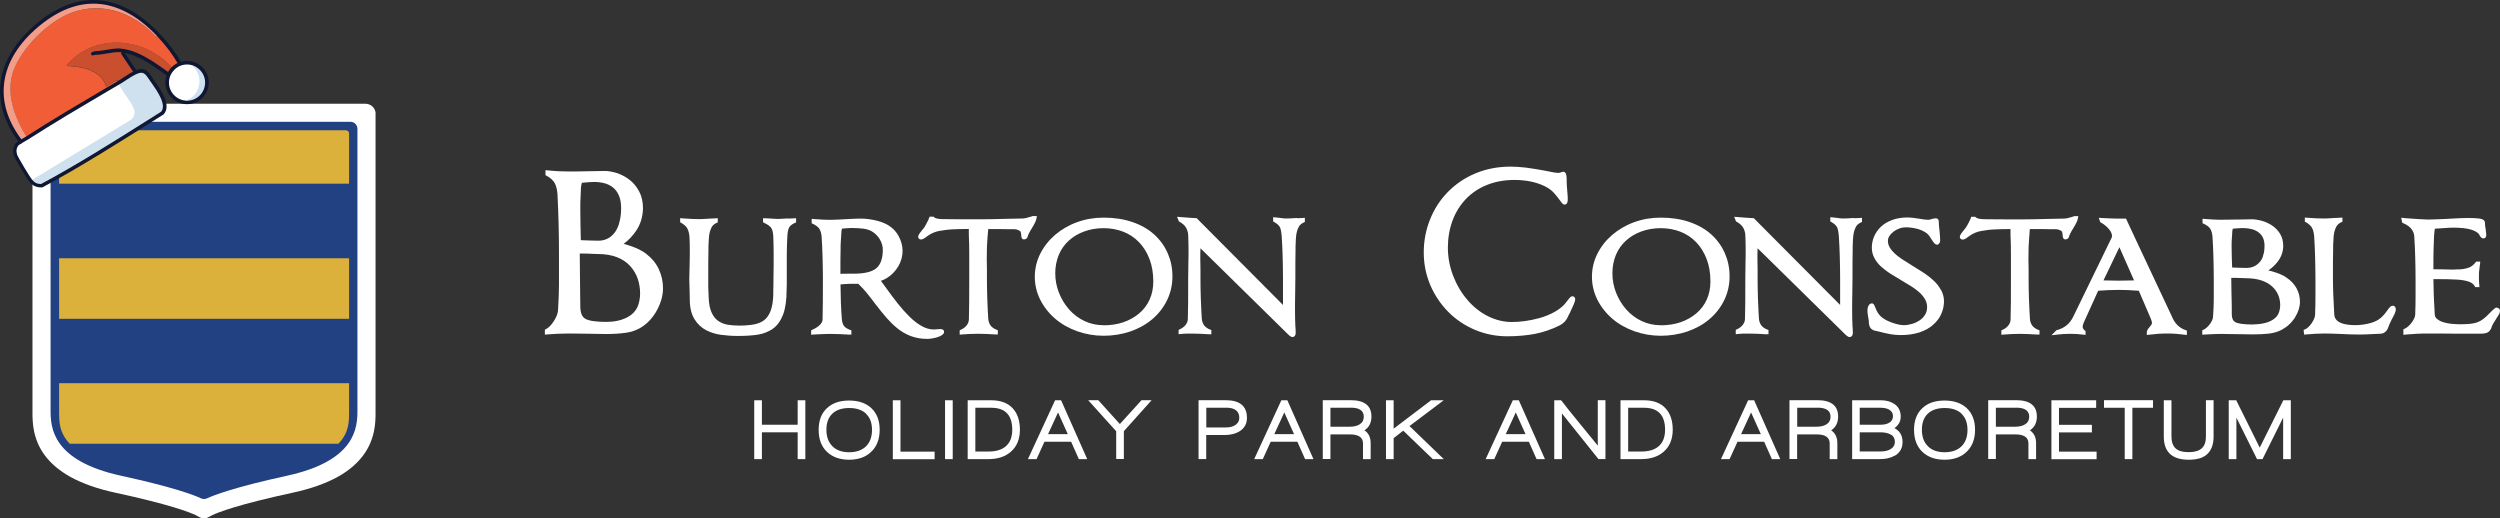 <svg viewBox="0 0 287.18 59.54" xmlns="http://www.w3.org/2000/svg" xmlns:xlink="http://www.w3.org/1999/xlink"><rect x="0" y="0" width="287.18" height="59.54" fill="#333333" stroke="none"/><clipPath id="a"><path d="m39.74 14.97c.2 0 .36.16.36.36v32.13c0 .97-.06 2.01-.8 3.01-.45.61-1.11 1.16-1.98 1.65-1.12.62-2.58 1.13-4.34 1.51-5.46 1.18-8.14 2.07-9.4 2.59-.09.04-.18.04-.27 0-1.26-.51-3.94-1.41-9.4-2.59-1.76-.38-3.22-.89-4.34-1.51-.87-.48-1.53-1.03-1.98-1.65-.74-1.01-.8-2.04-.8-3.01v-32.14c0-.2.16-.36.36-.36h32.59z"/></clipPath><path d="m43.14 13.08v34.38c0 .64-.02 1.34-.19 2.11-.21.99-.61 1.9-1.2 2.7-.71.97-1.7 1.81-2.96 2.51-1.38.76-3.12 1.38-5.18 1.82-6.25 1.35-8.55 2.25-9.24 2.58-.1.05-.2.1-.29.16h-.02c-.14.1-.3.17-.46.19-.27.04-.55-.02-.77-.17l-.04-.02c-.09-.06-.19-.11-.29-.16-.7-.33-2.99-1.23-9.24-2.58-2.06-.44-3.8-1.06-5.18-1.82-1.25-.7-2.25-1.54-2.96-2.51-.59-.8-.99-1.71-1.2-2.7-.16-.77-.19-1.47-.19-2.11v-34.38c0-.64.53-1.16 1.17-1.16h37.09c.64 0 1.16.52 1.16 1.16z" fill="#fff"/><path d="m6.61 13.99c-.44 0-.8.36-.8.81v32.32c0 1.98.16 5.8 8.1 7.53 6.05 1.32 8.41 2.23 9.19 2.6.21.1.46.1.67 0 .78-.36 3.14-1.28 9.19-2.6 7.94-1.73 8.1-5.55 8.1-7.53v-32.32c0-.45-.36-.81-.8-.81z" fill="#214183"/><g clip-path="url(#a)" fill="#dcb13b"><path d="m5.97 29.67h34.93v6.95h-34.93z"/><path d="m5.97 44.02h34.93v6.95h-34.93z"/><path d="m5.97 14.15h34.93v6.95h-34.93z"/></g><g fill="#fff"><path d="m91.63 52.74v-3.08h-4.11v3.08h-.88v-6.76h.88v2.81h4.11v-2.81h.88v6.76z"/><path d="m100.1 51.88c-.63.62-1.49.93-2.56.93s-1.93-.31-2.56-.92-.94-1.45-.94-2.52.32-1.9.96-2.49c.62-.58 1.46-.87 2.54-.87s1.92.29 2.55.87c.64.6.96 1.43.96 2.49s-.32 1.9-.95 2.51zm-.62-4.37c-.46-.43-1.11-.64-1.94-.64s-1.48.22-1.93.65-.68 1.05-.68 1.85.23 1.43.69 1.89 1.1.69 1.92.69 1.48-.23 1.94-.68c.46-.46.69-1.09.69-1.89s-.23-1.42-.69-1.85z"/><path d="m102.56 52.74v-6.76h.88v5.9h3.92v.87h-4.8z"/><path d="m108.56 52.74v-6.76h.88v6.76z"/><path d="m116.12 51.89c-.64.57-1.51.85-2.61.85h-2.35v-6.76h2.7c1.08 0 1.91.31 2.47.92.55.59.83 1.42.83 2.47s-.35 1.93-1.04 2.52zm-.42-4.39c-.4-.44-1.02-.66-1.85-.66h-1.81v5.03h1.5c.88 0 1.56-.21 2.03-.63s.71-1.05.71-1.87-.19-1.45-.58-1.87z"/><path d="m123.93 52.74-.89-2h-3.06l-.91 2h-.99l3.12-6.76h.69l3 6.76zm-2.39-5.36-1.15 2.49h2.27z"/><path d="m129.1 49.54v3.19h-.88v-3.19l-3.22-3.57h1.16l2.48 2.74 2.49-2.74h1.16l-3.2 3.57z"/><path d="m142.36 49.56c-.45.27-1.01.41-1.69.41h-2.11v2.76h-.88v-6.76h3.09c1.65 0 2.47.68 2.47 2.03 0 .69-.3 1.21-.89 1.57h.01zm-1.53-2.72h-2.26v2.26h2.27c.44 0 .8-.09 1.07-.28.3-.2.45-.47.45-.82 0-.78-.51-1.17-1.53-1.17z"/><path d="m149.92 52.74-.89-2h-3.06l-.91 2h-.99l3.12-6.76h.69l3 6.76zm-2.39-5.36-1.15 2.49h2.27z"/><path d="m156.74 49.43c.48.33.71.82.71 1.48v1.83h-.88v-1.8c0-.69-.5-1.04-1.5-1.04h-2.24v2.83h-.88v-6.76h3.2c1.59 0 2.39.63 2.39 1.88 0 .71-.27 1.24-.81 1.59h.01zm-1.57-2.59h-2.34v2.18h2.19c.49 0 .88-.09 1.16-.27.32-.2.48-.49.48-.88 0-.69-.5-1.04-1.49-1.04z"/><path d="m164.59 52.74-3.4-3.27-1.1.86v2.41h-.88v-6.76h.88v3.26l4.3-3.26h1.45l-3.93 2.96 3.94 3.8z"/><path d="m176.51 52.74-.89-2h-3.06l-.91 2h-.99l3.12-6.76h.69l3 6.76zm-2.39-5.36-1.15 2.49h2.27z"/><path d="m183.62 52.74-4.2-5.25v5.25h-.88v-6.76h.79c.53.69 1.24 1.58 2.12 2.65 1.06 1.3 1.76 2.15 2.09 2.56v-5.22h.88v6.76h-.8z"/><path d="m191.11 51.89c-.64.57-1.51.85-2.61.85h-2.35v-6.76h2.7c1.08 0 1.91.31 2.47.92.55.59.83 1.42.83 2.47s-.35 1.93-1.04 2.52zm-.42-4.39c-.4-.44-1.02-.66-1.85-.66h-1.81v5.03h1.5c.88 0 1.56-.21 2.03-.63s.71-1.05.71-1.87-.19-1.45-.58-1.87z"/><path d="m203.54 52.74-.89-2h-3.06l-.91 2h-.99l3.12-6.76h.69l3 6.76zm-2.39-5.36-1.15 2.49h2.27z"/><path d="m210.35 49.43c.48.33.71.82.71 1.48v1.83h-.88v-1.8c0-.69-.5-1.04-1.5-1.04h-2.24v2.83h-.88v-6.76h3.2c1.59 0 2.39.63 2.39 1.88 0 .71-.27 1.24-.81 1.59h.01zm-1.56-2.59h-2.34v2.18h2.19c.49 0 .88-.09 1.16-.27.32-.2.48-.49.48-.88 0-.69-.5-1.04-1.49-1.04z"/><path d="m217.64 52.34c-.45.27-1.02.4-1.7.4h-3.18v-6.76h3.3c.62 0 1.13.14 1.54.42.5.33.74.82.74 1.46 0 .54-.24.98-.72 1.32.62.32.93.85.93 1.6 0 .7-.3 1.23-.9 1.58v-.02zm-.58-5.26c-.26-.16-.6-.24-1.03-.24h-2.4v1.95h2.39c.42 0 .76-.08 1.03-.25s.4-.41.4-.73-.13-.56-.39-.72zm.15 2.85c-.3-.18-.7-.27-1.21-.27h-2.37v2.2h2.41c.47 0 .85-.09 1.14-.27.32-.19.49-.47.49-.83 0-.38-.15-.66-.45-.84h-.01z"/><path d="m225.93 51.88c-.63.62-1.49.93-2.56.93s-1.93-.31-2.56-.92c-.63-.62-.94-1.45-.94-2.52s.32-1.9.96-2.49c.62-.58 1.46-.87 2.54-.87s1.92.29 2.55.87c.64.6.96 1.43.96 2.49s-.32 1.9-.95 2.51zm-.61-4.37c-.46-.43-1.11-.64-1.94-.64s-1.48.22-1.93.65-.68 1.05-.68 1.85.23 1.43.69 1.89 1.1.69 1.92.69 1.48-.23 1.94-.68.69-1.09.69-1.89-.23-1.42-.69-1.85z"/><path d="m233.18 49.43c.48.33.71.82.71 1.48v1.83h-.88v-1.8c0-.69-.5-1.04-1.5-1.04h-2.24v2.83h-.88v-6.76h3.2c1.59 0 2.39.63 2.39 1.88 0 .71-.27 1.24-.81 1.59h.01zm-1.57-2.59h-2.34v2.18h2.19c.49 0 .88-.09 1.16-.27.32-.2.48-.49.48-.88 0-.69-.5-1.04-1.49-1.04z"/><path d="m235.65 52.74v-6.76h5.14v.87h-4.27v1.95h3.78v.87h-3.78v2.21h4.32v.87h-5.19z"/><path d="m244.95 46.84v5.9h-.88v-5.9h-2.38v-.87h5.63v.87z"/><path d="m253.51 52.2c-.46.41-1.16.61-2.09.61-1.91 0-2.86-.89-2.86-2.67v-4.16h.88v4.16c0 .61.16 1.07.47 1.36.32.3.82.44 1.51.44s1.19-.15 1.51-.45c.31-.28.47-.72.47-1.33v-4.19h.88v4.18c0 .92-.26 1.6-.77 2.05z"/><path d="m262.27 52.74v-4.77l-2.37 4.77h-.63l-2.37-4.77v4.77h-.88v-6.76h.86l2.7 5.44 2.71-5.44h.86v6.76z"/><path d="m74.29 29.2c-.37-.29-.84-.55-1.38-.77-.4-.16-.83-.3-1.27-.42.58-.43 1.07-.95 1.46-1.54.49-.74.74-1.59.76-2.54 0-.75-.15-1.41-.45-1.96s-.68-1.01-1.14-1.35-.94-.59-1.44-.75c-.5-.15-.95-.23-1.36-.23-.25 0-.66 0-1.25.02-1.26.03-2.23.04-2.87.04-.35 0-.75-.01-1.17-.03-.43-.02-.86-.06-1.28-.1l-.24-.02v.57l.11.06c.48.26.8.56.97.89.17.34.27.77.3 1.27.06 1.11.1 2.27.13 3.45.03 1.19.04 2.36.04 3.49v3.4c0 .85-.04 1.8-.1 2.83 0 .43-.17.88-.47 1.35s-.61.79-.93.95l-.12.06v.57l.23-.02c.34-.03.76-.06 1.24-.08.49-.02.93-.03 1.33-.03.23 0 .76 0 1.69.02 1.26.03 2.12.04 2.55.04.84 0 1.59-.05 2.24-.14.67-.09 1.26-.3 1.76-.61.79-.49 1.41-1.18 1.86-2.03s.67-1.68.67-2.47-.16-1.5-.47-2.17c-.31-.68-.78-1.26-1.4-1.74zm-4.53 7.78c-1.28 0-2.13-.12-2.54-.37-.37-.22-.56-.7-.56-1.42 0-.87-.02-2.11-.04-3.68 0-1.01-.02-1.81-.02-2.39.19 0 .41 0 .67.01.35 0 .62.02.79.03.38.02.6.02.65.02.83 0 1.56.13 2.18.37.61.25 1.12.59 1.5 1.01.39.43.68.92.86 1.44.18.53.28 1.11.28 1.7 0 .45-.07.9-.21 1.33-.14.41-.38.77-.74 1.07-.3.26-.71.47-1.2.63-.5.16-1.05.24-1.62.24zm1.36-11.3c-.15.48-.36.87-.61 1.16s-.53.5-.83.62c-.3.13-.61.19-.92.19-.16 0-.48 0-.95-.02-.48-.02-.84-.04-1.09-.04 0-.47-.02-1.08-.04-1.8 0-.76-.02-1.34-.02-1.71 0-.58 0-1.14.04-1.66 0-.06 0-.18.02-.47 0-.5.07-.79.12-.95.08 0 .17-.02.29-.03.48-.04.87-.07 1.14-.07.4 0 .78.05 1.14.14.35.09.68.25.97.47s.53.53.7.92c.18.39.27.89.27 1.48 0 .67-.08 1.26-.24 1.75v.02z"/><path d="m90.51 25.09c-.54.04-.96.06-1.25.06-.16 0-.43-.02-.79-.05-.27-.02-.46-.03-.6-.03h-.22v.46l.12.06c.44.21.72.42.84.62.13.21.2.53.22.95.02.55.04 1.2.04 1.93v1.49c-.01.53-.02 1.01-.02 1.42s0 .83-.02 1.29v.55c-.02.77-.13 1.4-.31 1.88-.18.46-.43.82-.73 1.05-.31.24-.7.4-1.15.49-.47.09-1.06.14-1.75.14-.5 0-.95-.04-1.35-.11-.38-.07-.73-.22-1.04-.43-.3-.21-.56-.53-.75-.95-.2-.43-.31-1-.34-1.69-.02-.53-.04-.96-.05-1.29v-.96c0-1.6 0-2.62.02-3.11 0-.42 0-.74.02-.96.01-.23.02-.45.04-.66.03-.39.12-.74.26-1.04.12-.28.33-.47.62-.6l.13-.06v-.48l-.23.02c-.16.01-.38.02-.67.03-.54.04-.96.06-1.25.06-.49 0-1.15-.03-1.94-.09l-.23-.02v.47l.11.06c.36.21.61.43.73.68.13.26.2.56.23.91.02.4.04.87.04 1.4 0 .45 0 1.04-.02 1.8-.02.81-.04 1.38-.04 1.69 0 .22.01.68.04 1.34.01.7.02 1.02.02 1.1.01.88.2 1.6.54 2.16.35.56.8.98 1.34 1.26.52.27 1.1.45 1.7.53.59.08 1.23.13 1.92.13.92 0 1.7-.05 2.32-.15.64-.1 1.21-.33 1.71-.67.5-.35.9-.9 1.18-1.62.27-.71.41-1.66.41-2.82 0-.06 0-.22.02-.68v-3.34c0-.73.03-1.43.06-2.08.02-.51.09-.89.21-1.1.11-.2.33-.38.67-.53l.13-.06v-.48l-.23.02c-.16.01-.38.02-.67.03z"/><path d="m108.1 37.8c-.11 0-.25 0-.43.02h-.01c-.16.02-.29.03-.39.03-.47 0-.95-.14-1.42-.41-.49-.28-.96-.65-1.42-1.11s-.9-.95-1.29-1.45c-.4-.5-.87-1.13-1.4-1.87-.23-.32-.41-.57-.55-.75.2-.07.41-.16.6-.27.58-.34 1.04-.8 1.38-1.36.34-.57.51-1.18.51-1.81 0-.59-.16-1.18-.48-1.75s-.8-1.02-1.42-1.34c-.38-.19-.86-.35-1.41-.46s-1.05-.16-1.49-.16c-.36 0-.88.02-1.6.06-.78.05-1.39.08-1.8.08-.29 0-.61 0-.96-.02s-.7-.04-1.05-.07l-.23-.02v.51l.13.06c.38.18.64.38.77.6.13.23.21.52.24.85.05.77.09 1.58.11 2.4.02.83.04 1.65.04 2.44 0 2.08-.01 3.66-.04 4.7 0 .23-.12.44-.33.64-.23.22-.52.4-.85.54l-.13.06v.51l.23-.02c.28-.02.62-.04 1.02-.05.4-.02.76-.02 1.09-.02.58 0 1.27.03 2.05.08h.23v-.49l-.14-.05c-.34-.13-.58-.28-.71-.46-.13-.17-.22-.45-.25-.83-.09-1.16-.14-2.49-.15-3.94.14 0 .3-.02.5-.04.32-.02.54-.03.66-.03h.88c.3.28.58.59.84.89.28.33.65.8 1.09 1.39.5.65.94 1.2 1.3 1.61.37.42.78.83 1.23 1.2.46.38.99.69 1.56.91.58.22 1.22.33 1.92.33.14 0 .32-.02.53-.05.2-.03.4-.08.6-.14s.37-.13.5-.22c.19-.11.29-.25.29-.4s-.11-.31-.34-.31zm-6.69-9.11c0 .97-.24 1.68-.72 2.1-.48.43-1.37.65-2.64.65h-.74c-.31 0-.57.01-.77.01 0-1.39 0-2.28.02-2.72 0-.39 0-.69.02-.9.01-.22.02-.43.04-.64s0-.12.02-.32c0-.31.04-.5.08-.61.06 0 .13-.01.22-.02.4-.03.71-.05.93-.05.49 0 .93.03 1.32.08.37.05.69.15.95.3.39.23.7.54.93.93.22.38.34.78.34 1.17z"/><path d="m119.08 24.82h-.46s-.1.04-.16.06l-.11.03h-.01c-.34.12-.65.18-.9.19-.51.01-1.02.02-1.54.03-1.42.04-2.47.06-3.14.06-2.01 0-3.54 0-4.53-.02-.6-.01-.84-.13-.93-.22l-.06-.06h-.46l-.05.15c-.03.1-.12.3-.36.75l-.14.23v.02s-.11.17-.35.45c-.34.41-.4.58-.41.69v.02c0 .15.1.31.34.31.15 0 .34-.1.61-.31.1-.07.17-.13.23-.16.18-.12.39-.24.62-.33s.43-.15.61-.18c.54-.1 1.08-.17 1.63-.19.5-.02 1.1-.04 1.78-.04v.65c.04.76.05 1.53.05 2.26v2.77c0 2.08-.01 3.66-.04 4.7-.01.27-.1.49-.26.7-.17.21-.4.38-.67.5l-.13.06v.5l.23-.02c.66-.05 1.29-.08 1.87-.08s1.27.03 2.05.08h.23v-.49l-.14-.05c-.31-.12-.54-.29-.7-.5-.15-.22-.24-.48-.26-.78-.1-1.64-.15-3.21-.15-4.65v-1.03c-.01-.37-.02-.75-.02-1.14 0-1.06.03-1.92.09-2.56l.08-.91c.85 0 1.69 0 2.49.02h.56c.15 0 .31.05.47.13.13.06.2.13.22.21v.02s.03.11.05.3c0 .17.03.51.31.51.07 0 .15-.02.23-.06.1-.06.18-.15.2-.28.03-.13.14-.4.49-.96.15-.24.27-.45.35-.62.09-.18.15-.35.17-.5l.05-.25h-.03z"/><path d="m132.6 26.95c-.68-.62-1.52-1.1-2.51-1.44-.98-.34-2.1-.51-3.31-.51-1.07 0-2.09.17-3.05.52-.95.34-1.8.84-2.53 1.46-.73.63-1.3 1.36-1.71 2.18s-.62 1.71-.62 2.63.21 1.81.62 2.63.98 1.55 1.71 2.18c.72.62 1.58 1.11 2.54 1.45s1.98.52 3.04.52 2.1-.17 3.05-.49c.96-.33 1.81-.8 2.53-1.41s1.29-1.34 1.7-2.18.62-1.76.62-2.73-.18-1.83-.53-2.64c-.35-.82-.87-1.55-1.55-2.17zm-5.82 10.41c-.78 0-1.52-.16-2.2-.48s-1.27-.77-1.77-1.33c-.5-.57-.89-1.22-1.17-1.93s-.42-1.46-.42-2.23.14-1.46.4-2.1c.27-.64.65-1.19 1.15-1.64.5-.46 1.09-.81 1.77-1.06s1.43-.38 2.23-.38 1.57.14 2.27.41c.69.27 1.3.68 1.81 1.21s.91 1.18 1.2 1.94.43 1.62.43 2.57c0 .75-.14 1.45-.42 2.07s-.68 1.15-1.2 1.59-1.13.78-1.82 1.02c-.69.23-1.46.35-2.27.35z"/><path d="m148.95 25.04c-.54.04-.96.06-1.25.06-.15 0-.38-.03-.68-.07-.23-.03-.41-.05-.54-.06l-.23-.02v.49l.11.06c.36.2.59.42.68.63.1.24.16.56.19.95.05.77.09 1.58.11 2.4.02.83.04 1.65.04 2.44v3.11l-9.92-9.97h-.08c-.26-.01-.53-.03-.8-.05s-.61-.05-1.03-.08l-.34-.03.21.53.07.04c.35.2.6.42.74.66s.23.52.26.81v.1c.02.45.04.99.04 1.62 0 .43 0 .98-.02 1.68 0 .79-.02 1.33-.02 1.59 0 2.08 0 3.66-.04 4.7 0 .27-.1.49-.26.7-.17.21-.4.38-.67.5l-.13.06v.5l.23-.02c.13 0 .24-.02.32-.03l.41-.02h.52c.58 0 1.27.03 2.05.08h.23v-.49l-.14-.05c-.31-.12-.54-.29-.7-.5-.15-.22-.24-.48-.26-.78-.1-1.64-.15-3.21-.15-4.65v-1.01c0-.5-.02-.88-.02-1.14 0-.46 0-.89.02-1.26l9.86 9.69c.42.43.57.51.7.51.09 0 .38-.04.38-.51 0-.07 0-.23-.02-.49v-.02c0-.07-.02-.15-.02-.23-.02-.45-.04-1.05-.04-1.79 0-.48 0-1.18.02-2.07 0-.84.02-1.39.02-1.68 0-1.58 0-2.63.02-3.11 0-.42 0-.74.02-.96 0-.23.02-.45.04-.66.03-.39.12-.74.26-1.04.12-.28.33-.47.62-.6l.13-.06v-.48l-.23.02c-.16.01-.38.02-.67.03l-.03-.03z"/><path d="m180.59 34.04c-.12 0-.2.07-.48.42-.21.29-.39.51-.54.65-.33.31-.73.59-1.2.83s-.99.45-1.54.6-1.11.27-1.64.34c-.54.07-1.04.11-1.51.11-.96 0-1.89-.23-2.78-.68s-1.69-1.09-2.37-1.9c-.69-.81-1.23-1.74-1.62-2.77s-.59-2.1-.59-3.2.18-2.14.53-3.09.87-1.78 1.53-2.48c.66-.69 1.47-1.24 2.41-1.62s2.01-.58 3.16-.58c1.37 0 2.56.25 3.54.74.39.2.71.43.95.68.25.27.5.58.75.92.25.37.38.49.53.49.17 0 .37-.1.37-.59 0-.18 0-.47-.05-.89-.04-.48-.07-.83-.07-1.03 0-.34 0-.6-.03-.79-.05-.39-.22-.47-.36-.47-.09 0-.19.03-.3.08-.13.04-.21.05-.25.05-.28 0-.71-.07-1.29-.2l-.36-.07c-.7-.13-1.39-.24-2.05-.33-.67-.08-1.28-.12-1.82-.12-1.43 0-2.78.26-4.01.77s-2.3 1.24-3.18 2.14c-.89.91-1.58 1.97-2.05 3.17-.48 1.19-.72 2.47-.72 3.78s.25 2.55.74 3.72c.49 1.16 1.19 2.2 2.06 3.09.88.89 1.91 1.58 3.08 2.08 1.17.49 2.41.74 3.7.74 1.18 0 2.26-.1 3.21-.28.95-.19 1.9-.51 2.82-.97.43-.22.74-.54.93-.95s.07-.17.24-.48c.21-.44.36-.78.46-1.01.11-.27.16-.44.16-.56 0-.21-.14-.35-.35-.35h-.01z"/><path d="m196.6 26.95c-.68-.62-1.52-1.1-2.51-1.44-.98-.34-2.1-.51-3.31-.51-1.07 0-2.09.17-3.05.52-.95.34-1.8.84-2.53 1.46-.73.63-1.3 1.36-1.71 2.18s-.62 1.71-.62 2.63.21 1.81.62 2.63.98 1.55 1.71 2.18c.72.62 1.58 1.11 2.54 1.45s1.98.52 3.04.52 2.1-.17 3.05-.49c.96-.33 1.81-.8 2.53-1.41s1.29-1.34 1.7-2.18.62-1.76.62-2.73-.18-1.83-.53-2.64c-.35-.82-.87-1.55-1.55-2.17zm-5.82 10.41c-.78 0-1.52-.16-2.2-.48s-1.27-.77-1.77-1.33c-.5-.57-.89-1.22-1.17-1.93s-.42-1.46-.42-2.23.14-1.46.4-2.1c.27-.64.65-1.19 1.15-1.64.5-.46 1.09-.81 1.77-1.06s1.43-.38 2.23-.38 1.57.14 2.27.41c.69.27 1.3.68 1.81 1.21s.91 1.18 1.2 1.94.43 1.62.43 2.57c0 .75-.14 1.45-.42 2.07s-.68 1.15-1.2 1.59-1.13.78-1.82 1.02c-.69.23-1.46.35-2.27.35h.01z"/><path d="m212.95 25.04c-.54.04-.96.06-1.25.06-.15 0-.38-.03-.68-.07-.23-.03-.41-.05-.54-.06l-.23-.02v.49l.11.06c.36.2.59.42.68.63.1.24.16.56.19.95.05.77.09 1.58.11 2.4.02.83.04 1.65.04 2.44v3.11l-9.86-9.91-.06-.06h-.08c-.26-.01-.53-.03-.8-.05s-.61-.05-1.03-.08l-.34-.03.21.53.07.04c.35.2.6.42.74.66s.23.52.26.81v.1c.02.45.04.99.04 1.62 0 .43 0 .97-.02 1.68 0 .79-.02 1.33-.02 1.59 0 2.08 0 3.67-.04 4.7 0 .27-.1.49-.26.7-.17.21-.4.38-.67.5l-.13.06v.5l.23-.02c.13-.01.24-.02.32-.03l.41-.02h.52c.58 0 1.27.03 2.05.08h.23v-.49l-.14-.05c-.31-.12-.54-.29-.7-.5-.15-.22-.24-.48-.26-.78-.1-1.64-.15-3.21-.15-4.65v-1.01c0-.49-.02-.87-.02-1.14 0-.46 0-.89.02-1.26l9.86 9.69c.42.43.57.51.7.51.09 0 .38-.04.38-.51 0-.07 0-.23-.02-.49v-.02c0-.07-.02-.15-.02-.23-.02-.45-.04-1.05-.04-1.79 0-.48 0-1.18.02-2.07 0-.84.02-1.39.02-1.68 0-1.58 0-2.62.02-3.11 0-.42 0-.74.02-.96 0-.23.02-.45.04-.66.03-.39.12-.74.26-1.04.12-.28.33-.47.62-.6l.13-.06v-.48l-.23.02c-.16.01-.38.02-.67.03l-.03-.03z"/><path d="m222.97 33.33c-.21-.39-.48-.75-.82-1.07-.33-.31-.69-.6-1.06-.85-.37-.24-.84-.54-1.4-.88-.52-.32-.93-.58-1.22-.77-.28-.19-.56-.4-.81-.63s-.45-.47-.59-.72c-.14-.24-.2-.48-.2-.75 0-.19.05-.37.17-.55.12-.19.28-.36.48-.51s.43-.27.68-.36.5-.13.74-.13c.39 0 .82.06 1.27.17.44.11.82.29 1.12.52.09.07.19.16.27.27.09.12.19.27.29.44.27.44.44.6.62.6.07 0 .2-.03.29-.21.04-.09.07-.18.07-.27 0-.25-.02-.6-.07-1.08-.06-.48-.09-.85-.09-1.11s-.16-.36-.33-.36-.34.03-.54.1c-.14.04-.25.07-.34.07-.24 0-.62-.05-1.13-.14-.55-.09-.95-.13-1.22-.13-.67 0-1.27.1-1.8.29-.53.2-.97.47-1.31.8-.34.34-.6.71-.77 1.12s-.25.83-.25 1.26.1.83.29 1.19c.19.35.44.68.76.97.31.28.64.54.99.77.34.22.79.49 1.33.81.49.29.91.54 1.24.75.32.2.61.43.89.68.26.24.47.51.63.79.15.27.22.56.22.88s-.08.61-.23.86c-.16.26-.37.48-.63.65-.27.18-.56.32-.88.41s-.63.14-.93.14c-.4 0-.89-.11-1.45-.32s-.98-.46-1.25-.73c-.14-.15-.26-.31-.35-.47-.09-.17-.18-.37-.26-.58-.09-.22-.17-.4-.35-.4-.11 0-.3.04-.42.3-.07.15-.1.3-.1.46 0 .18 0 .36.04.55.02.18.06.38.09.57l.02.1c0 .31.04.55.13.73.1.22.3.36.58.43h.02s.14.03.44.1c.53.14.98.24 1.33.3.36.06.76.1 1.19.1.8 0 1.52-.11 2.14-.31.62-.21 1.15-.5 1.56-.87.42-.37.74-.79.94-1.26.21-.47.31-.96.31-1.46 0-.46-.13-.89-.34-1.29z"/><path d="m233.15 26.31c.85 0 1.69 0 2.49.02h.56c.15 0 .31.05.47.13.13.06.2.13.22.21v.02s.03.11.05.3c0 .17.03.51.31.51.07 0 .15-.02.23-.06.1-.06.18-.15.2-.28.03-.13.14-.4.49-.96.15-.24.27-.45.35-.62.09-.18.15-.35.17-.5l.05-.25h-.44l-.3.09c-.34.12-.65.18-.9.19-.51.01-1.02.02-1.54.03-1.42.04-2.47.06-3.14.06-2.01 0-3.54 0-4.53-.02-.6-.01-.84-.13-.93-.22l-.06-.06h-.46l-.05.15c-.03.1-.12.3-.36.75l-.14.23v.02s-.11.17-.35.45c-.34.41-.4.58-.41.69v.02c0 .15.1.31.34.31.15 0 .34-.1.61-.31.1-.07.17-.13.23-.16.18-.12.39-.24.62-.33s.43-.15.61-.18c.54-.1 1.08-.17 1.63-.19.5-.02 1.1-.04 1.78-.04v.65c.04.77.05 1.53.05 2.26v2.77c0 2.08 0 3.66-.04 4.7 0 .27-.1.49-.26.7-.17.21-.4.38-.67.5l-.13.06v.5l.23-.02c.66-.05 1.29-.08 1.87-.08s1.27.03 2.05.08h.23v-.49l-.14-.05c-.31-.12-.54-.29-.7-.5-.15-.22-.24-.48-.26-.78-.1-1.64-.15-3.21-.15-4.65v-1.03c0-.37-.02-.75-.02-1.14 0-1.06.03-1.92.09-2.56l.07-.91h-.01z"/><path d="m249.53 36.44-4.41-9.39-.9-1.94h-.63c-.34 0-.72 0-1.14-.02-.43-.02-.77-.03-1.04-.05l-.32-.02.17.5.07.04c.38.21.69.47.94.77.23.28.34.54.34.79 0 .05 0 .11-.04.18l-4.42 9.09c-.39.8-1 1.3-1.87 1.53l-.06.02-.56.57.61-.07c1-.12 2.06-.13 3.06 0l.24.03v-.44l-.08-.06c-.17-.14-.25-.29-.25-.44 0-.09.03-.28.2-.64l1.58-3.49c.74-.06 1.54-.1 2.4-.1.63 0 1.39.03 2.27.1l1.38 3.21c.03.07.06.16.09.26s.04.18.04.26c0 .01 0 .13-.28.45-.22.25-.31.42-.31.56v.34l.24-.03c.71-.09 1.42-.14 2.13-.14.66 0 1.33.05 1.98.14l.25.03v-.51l-.15-.05c-.68-.23-1.18-.7-1.52-1.44v-.04zm-4.39-4.23c-.58.02-1.17.03-1.78.03s-1.17-.01-1.73-.03l1.83-3.81 1.68 3.8z"/><path d="m262.61 31.86c-.31-.21-.69-.39-1.14-.54-.28-.1-.59-.18-.9-.26.42-.28.78-.62 1.07-1 .41-.53.63-1.14.64-1.82 0-.54-.13-1.01-.38-1.41-.25-.39-.57-.72-.95-.96s-.78-.42-1.19-.52c-.41-.11-.78-.16-1.12-.16-.2 0-.54 0-1.03.02-1.03.02-1.83.03-2.36.03-.29 0-.61 0-.96-.02s-.7-.04-1.05-.07l-.23-.02v.51l.13.06c.38.18.64.38.77.6.13.23.21.52.24.85.05.77.09 1.58.11 2.4.02.83.04 1.65.04 2.44v2.37c0 .59-.03 1.25-.08 1.97 0 .28-.13.58-.37.9s-.49.54-.74.65l-.13.06v.51l.23-.02c.28-.02.62-.04 1.02-.05.4-.02.76-.02 1.09-.02.19 0 .63 0 1.39.02 1.04.02 1.74.03 2.09.03.69 0 1.31-.03 1.84-.09.55-.07 1.04-.21 1.45-.43.65-.35 1.17-.83 1.55-1.44.37-.61.56-1.2.56-1.77s-.13-1.08-.39-1.56-.65-.9-1.17-1.24zm-3.73 5.42c-1.3 0-1.85-.14-2.08-.26-.29-.15-.43-.45-.43-.93 0-.61 0-1.47-.04-2.57 0-.67-.02-1.21-.02-1.6h.51c.29 0 .51.01.65.02.32.01.5.02.54.02.68 0 1.28.09 1.79.26.5.17.91.41 1.22.7s.54.62.69.98.22.75.22 1.16c0 .3-.06.6-.17.89-.11.28-.3.52-.59.72-.25.18-.57.33-.98.43-.41.11-.86.16-1.33.16zm1.08-7.84c-.12.33-.29.59-.49.78-.2.2-.43.34-.67.43s-.49.13-.75.13c-.13 0-.4 0-.78-.02-.37-.01-.66-.02-.86-.03 0-.32-.02-.72-.04-1.19 0-.53-.02-.93-.02-1.19 0-.4 0-.79.04-1.15s0-.12.02-.32c0-.31.04-.5.08-.61.06 0 .13-.01.22-.02.4-.03.71-.05.93-.05.32 0 .64.03.93.1.28.06.55.17.79.33.23.15.42.36.56.62s.21.6.21.99c0 .46-.06.86-.19 1.19h.02z"/><path d="m274.84 35.12c-.17 0-.34.15-.6.53-.16.23-.32.43-.47.59-.14.16-.31.31-.5.44-.32.22-.74.39-1.25.5-.52.12-1.03.17-1.5.17-.33 0-.64-.02-.93-.07-.28-.04-.53-.11-.75-.21-.2-.09-.37-.22-.5-.38-.12-.16-.19-.35-.2-.59-.05-.87-.09-1.62-.11-2.21s-.04-1.26-.04-1.99c0-1.6 0-2.62.02-3.11 0-.42 0-.74.02-.96.01-.23.02-.45.04-.66.03-.39.12-.74.26-1.04.12-.28.33-.47.62-.6l.13-.06v-.48l-.23.02c-.16.01-.38.02-.67.03-.54.04-.96.06-1.25.06-.49 0-1.15-.03-1.94-.09l-.23-.02v.47l.11.06c.36.21.61.43.73.68.13.26.2.56.23.91.05.77.09 1.58.11 2.4.02.83.04 1.65.04 2.44v2.21c0 .51-.01 1.17-.04 1.97 0 .13-.03.28-.1.45-.07.18-.17.36-.29.54s-.25.33-.39.46c-.13.12-.26.21-.39.26l-.15.06.06.54.21-.02c.37-.03.74-.06 1.11-.08.36-.02.69-.03.98-.03.48 0 1.1.02 1.84.05.4.02.78.04 1.11.05.34.01.72.02 1.13.02.35 0 .9-.02 1.66-.06.42-.02.66-.03.7-.03h.01c.25-.01.46-.1.62-.26.15-.14.25-.32.31-.53.06-.18.2-.49.42-.93.14-.24.24-.45.31-.61.08-.18.12-.34.12-.47 0-.08-.02-.16-.05-.23-.05-.12-.16-.19-.3-.19z"/><path d="m286.82 35.32c-.12 0-.25.07-.65.47-.4.43-.75.75-1.05.95-.31.21-.66.35-1.03.41-.39.07-.86.1-1.41.1-.36 0-.71-.02-1.06-.05-.34-.03-.66-.1-.96-.19-.29-.09-.53-.22-.72-.38-.17-.14-.25-.32-.26-.54-.05-.87-.09-1.62-.11-2.21-.02-.54-.03-1.15-.04-1.82 1.26 0 2.19.02 2.77.06.47.03.89.1 1.26.22.34.11.57.28.71.53l.06.11h.49l-.02-.23c-.03-.36-.04-.52-.04-.59v-.58c0-.16 0-.3.02-.42.01-.13.03-.27.05-.43.03-.15.04-.3.06-.45l.02-.23h-.47l-.06.08c-.24.31-.51.52-.81.62-.31.11-.68.18-1.09.2h-.36c-.13.01-.24.02-.35.02-.22 0-.62-.01-1.19-.03-.42 0-.77-.01-1.05-.01 0-1.1 0-1.89.02-2.36.01-.5.03-.97.05-1.39l.02-.28c.02-.31.05-.5.08-.63.23-.01.54-.03.93-.06.53-.04.92-.06 1.15-.06.9 0 1.59.08 2.06.22.44.14.74.31.9.5.03.04.07.11.11.19.05.09.19.33.42.33.16 0 .33-.11.33-.36 0-.16-.02-.36-.06-.64-.06-.33-.09-.59-.09-.81 0-.39-.52-.46-.69-.48-.34-.04-.79-.06-1.32-.06-.4 0-1.06.03-1.95.08l-.51.03c-.5.02-.92.04-1.26.05s-.6.02-.8.02c-.24 0-.61-.02-1.09-.05-.5-.03-1.03-.07-1.58-.11l-.42-.05.12.58.1.04c.44.19.76.42.96.68.19.26.3.53.32.8.05.77.09 1.58.11 2.4.02.83.04 1.65.04 2.44v2.21c0 .51-.01 1.17-.04 1.97 0 .13-.04.27-.11.43-.08.17-.18.35-.31.51-.12.17-.26.32-.41.44-.14.12-.28.21-.4.26l-.13.06v.63l.4-.04c.45-.03.84-.06 1.16-.08s.6-.03.84-.03h1.64c.58.01 1.26.02 2.03.02h2.76c.46 0 .76-.06.94-.2.17-.13.29-.31.37-.54v-.06c.06-.14.18-.39.5-.88.15-.22.26-.4.33-.52.09-.15.13-.29.13-.42 0-.18-.12-.36-.38-.36z"/><path d="m23.44 8.3c-.24-.4-.61-.72-1.04-.91-.56-.24-1.19-.25-1.76-.02-.3.12-.56.3-.79.53-.19.19-.34.41-.45.66-.7 1.57.53 3.34 2.25 3.21s2.67-2.01 1.78-3.46z"/><path d="m2.03 16.5c-.33.37-.38.82-.25 1.28.09.31 1.51 2.68 1.76 2.97.35.41.7.58 1.26.57 4.71-2.53 9.29-5.48 13.83-8.33.91-.95-.57-2.89-1.18-3.77-.55-.8-.81-1.4-1.88-.9-.6.28-1.34.82-1.93 1.17-.03.02-.05.03-.08.05-3.45 2.04-7.06 4.14-10.42 6.3-.24.15-.53.29-.75.45-.09.07-.29.15-.36.21z"/></g><path d="m18.2 4.03c.93.98 1.78 2.08 2.44 3.25v.09c-.31.12-.57.3-.79.53-3.07-3.64-9.1-4.21-12.22-.32 1.71.07 3.98.44 4.55 2.35.21.09 1.36-1.18 1.45-.43-.03.02-.05.03-.08.05-3.45 2.04-7.06 4.14-10.42 6.3-1.49-2.3-2.58-5.24-1.51-7.92.96-2.39 3.45-4.9 5.73-6.07 3.76-1.93 7.77-.61 10.55 2.33z" fill="#f15d37"/><path d="m19.85 7.89c-.19.19-.34.41-.45.66l-.1-.03c-1.57-1.12-3.39-2.51-5.37-2.74-.02 0-.03 0-.05 0h.05c.06.11.12.23.19.34.43.69.92 1.34 1.36 2.03l.09.16c-.6.28-1.34.82-1.93 1.17-.09-.75-1.24.52-1.45.43-.57-1.91-2.84-2.28-4.55-2.35 3.12-3.89 9.14-3.33 12.22.32z" fill="#c94f2f"/><path d="m18.2 4.03-.3.16c-2.77-2.95-6.78-4.27-10.54-2.34-2.28 1.17-4.77 3.68-5.73 6.07-1.07 2.68.02 5.61 1.51 7.92-.24.15-.53.29-.75.45l-.12-.2c-3.73-4.96-2.11-10.02 2.54-13.61s9.4-2.69 13.39 1.55z" fill="#f39d89"/><path d="m13.56 9.54s.05-.03.08-.05c.6-.35 1.33-.89 1.93-1.17 1.08-.49 1.34.1 1.88.9.61.89 2.08 2.83 1.18 3.77-4.54 2.85-9.12 5.8-13.83 8.33-.56.01-.91-.15-1.26-.57l11.61-7.06c.25-.28.39-.78.25-1.15-.37-.93-1.39-2.06-1.84-3.01z" fill="#cfe1ef"/><path d="m22.16 7.6.24-.21c.43.19.8.51 1.04.91.88 1.45-.09 3.34-1.78 3.46l-.11-.29c1.51-.66 1.83-2.74.61-3.87z" fill="#cfe1ef"/><path d="m22.78 11.61c-.33.2-.71.32-1.11.35-.88.07-1.71-.33-2.22-1.05s-.6-1.64-.24-2.45c.12-.27.28-.51.49-.72.24-.25.53-.44.86-.57.61-.25 1.31-.24 1.92.03.47.2.87.55 1.14.99.45.74.48 1.65.08 2.43-.22.42-.53.76-.92.99zm-2.37-3.9c-.15.09-.29.2-.41.33-.17.18-.31.38-.41.6-.3.67-.23 1.43.2 2.04.42.6 1.12.93 1.85.88.72-.05 1.36-.47 1.69-1.12s.31-1.41-.07-2.03c-.22-.36-.56-.66-.95-.83-.51-.22-1.09-.23-1.6-.02-.11.04-.21.09-.31.15zm3.03.59s0 0 0 0z" fill="#0f1732"/><path d="m20.75 7.45s0 0 0 0c-.1.06-.23.02-.28-.08-.62-1.09-1.43-2.17-2.41-3.21-4.17-4.4-8.7-4.93-13.13-1.51-4.95 3.83-5.89 8.8-2.5 13.32.07.09.05.22-.04.29s-.22.05-.29-.04c-.92-1.23-1.55-2.5-1.86-3.79-.3-1.23-.31-2.48-.04-3.7.52-2.33 2.07-4.54 4.49-6.41 2.35-1.82 4.76-2.58 7.14-2.24 2.25.32 4.44 1.6 6.53 3.81 1.01 1.07 1.84 2.17 2.47 3.29.06.1.02.22-.07.28z" fill="#0f1732"/><path d="m11.28 17.83c-2.1 1.28-4.23 2.53-6.38 3.68-.03.02-.06.02-.09.02-.61.01-1.03-.17-1.42-.64-.24-.28-1.7-2.67-1.8-3.04-.16-.57-.06-1.09.3-1.48.06-.07.15-.11.25-.17.05-.03.11-.06.13-.08.14-.1.3-.2.46-.28.11-.06.21-.12.3-.18 2.93-1.89 6.06-3.73 9.08-5.51.45-.27.9-.53 1.35-.79.01 0 .02-.01.04-.02.01 0 .03-.02.04-.03.21-.12.44-.27.67-.43.43-.28.88-.57 1.28-.75 1.14-.52 1.54.07 2 .77.04.07.09.14.14.21.04.06.09.14.15.21.69.99 1.97 2.82 1.01 3.82-.01.01-.02.02-.04.03-.61.38-1.22.77-1.83 1.15-1.85 1.17-3.73 2.35-5.63 3.51zm-6.53 3.29c4.06-2.18 8.07-4.7 11.94-7.14.6-.38 1.21-.76 1.81-1.14.69-.76-.45-2.4-1.07-3.28-.05-.08-.1-.15-.15-.21-.05-.07-.1-.14-.14-.21-.46-.68-.67-1-1.49-.62-.37.17-.81.45-1.23.73-.24.16-.47.31-.69.43-.01 0-.02.01-.04.02-.01 0-.03.02-.04.03-.45.26-.9.53-1.35.79-3.02 1.78-6.14 3.62-9.07 5.5-.1.07-.21.13-.32.19-.15.08-.3.17-.42.26-.05.04-.12.08-.19.11-.04.02-.12.06-.14.08-.26.29-.33.65-.2 1.09.07.25 1.45 2.57 1.72 2.89.3.36.59.5 1.05.5zm-2.72-4.62s0 0 0 0z" fill="#0f1732"/><path d="m15.59 8.34c-.1.06-.22.03-.28-.07-.2-.32-.43-.64-.64-.96-.24-.35-.49-.71-.72-1.07-.06-.1-.03-.22.07-.28.1-.06.22-.03.28.07.22.36.47.71.7 1.06.22.31.44.64.65.97.06.1.03.22-.06.29z" fill="#0f1732"/><path d="m10.93 5.88c.94-.01 1.88-.35 2.84-.31 1.37.11 2.63.76 3.78 1.48.65.42 1.26.87 1.88 1.31.09.07.12.2.05.29s-.2.11-.29.05c-1.23-.87-2.44-1.78-3.84-2.33-.52-.19-1.05-.34-1.59-.38-.95-.03-1.86.3-2.82.31-.11.03-.32.11-.41.04-.11-.1-.1-.25.02-.34.08-.04.28-.09.39-.12z" fill="#0f1732"/></svg>